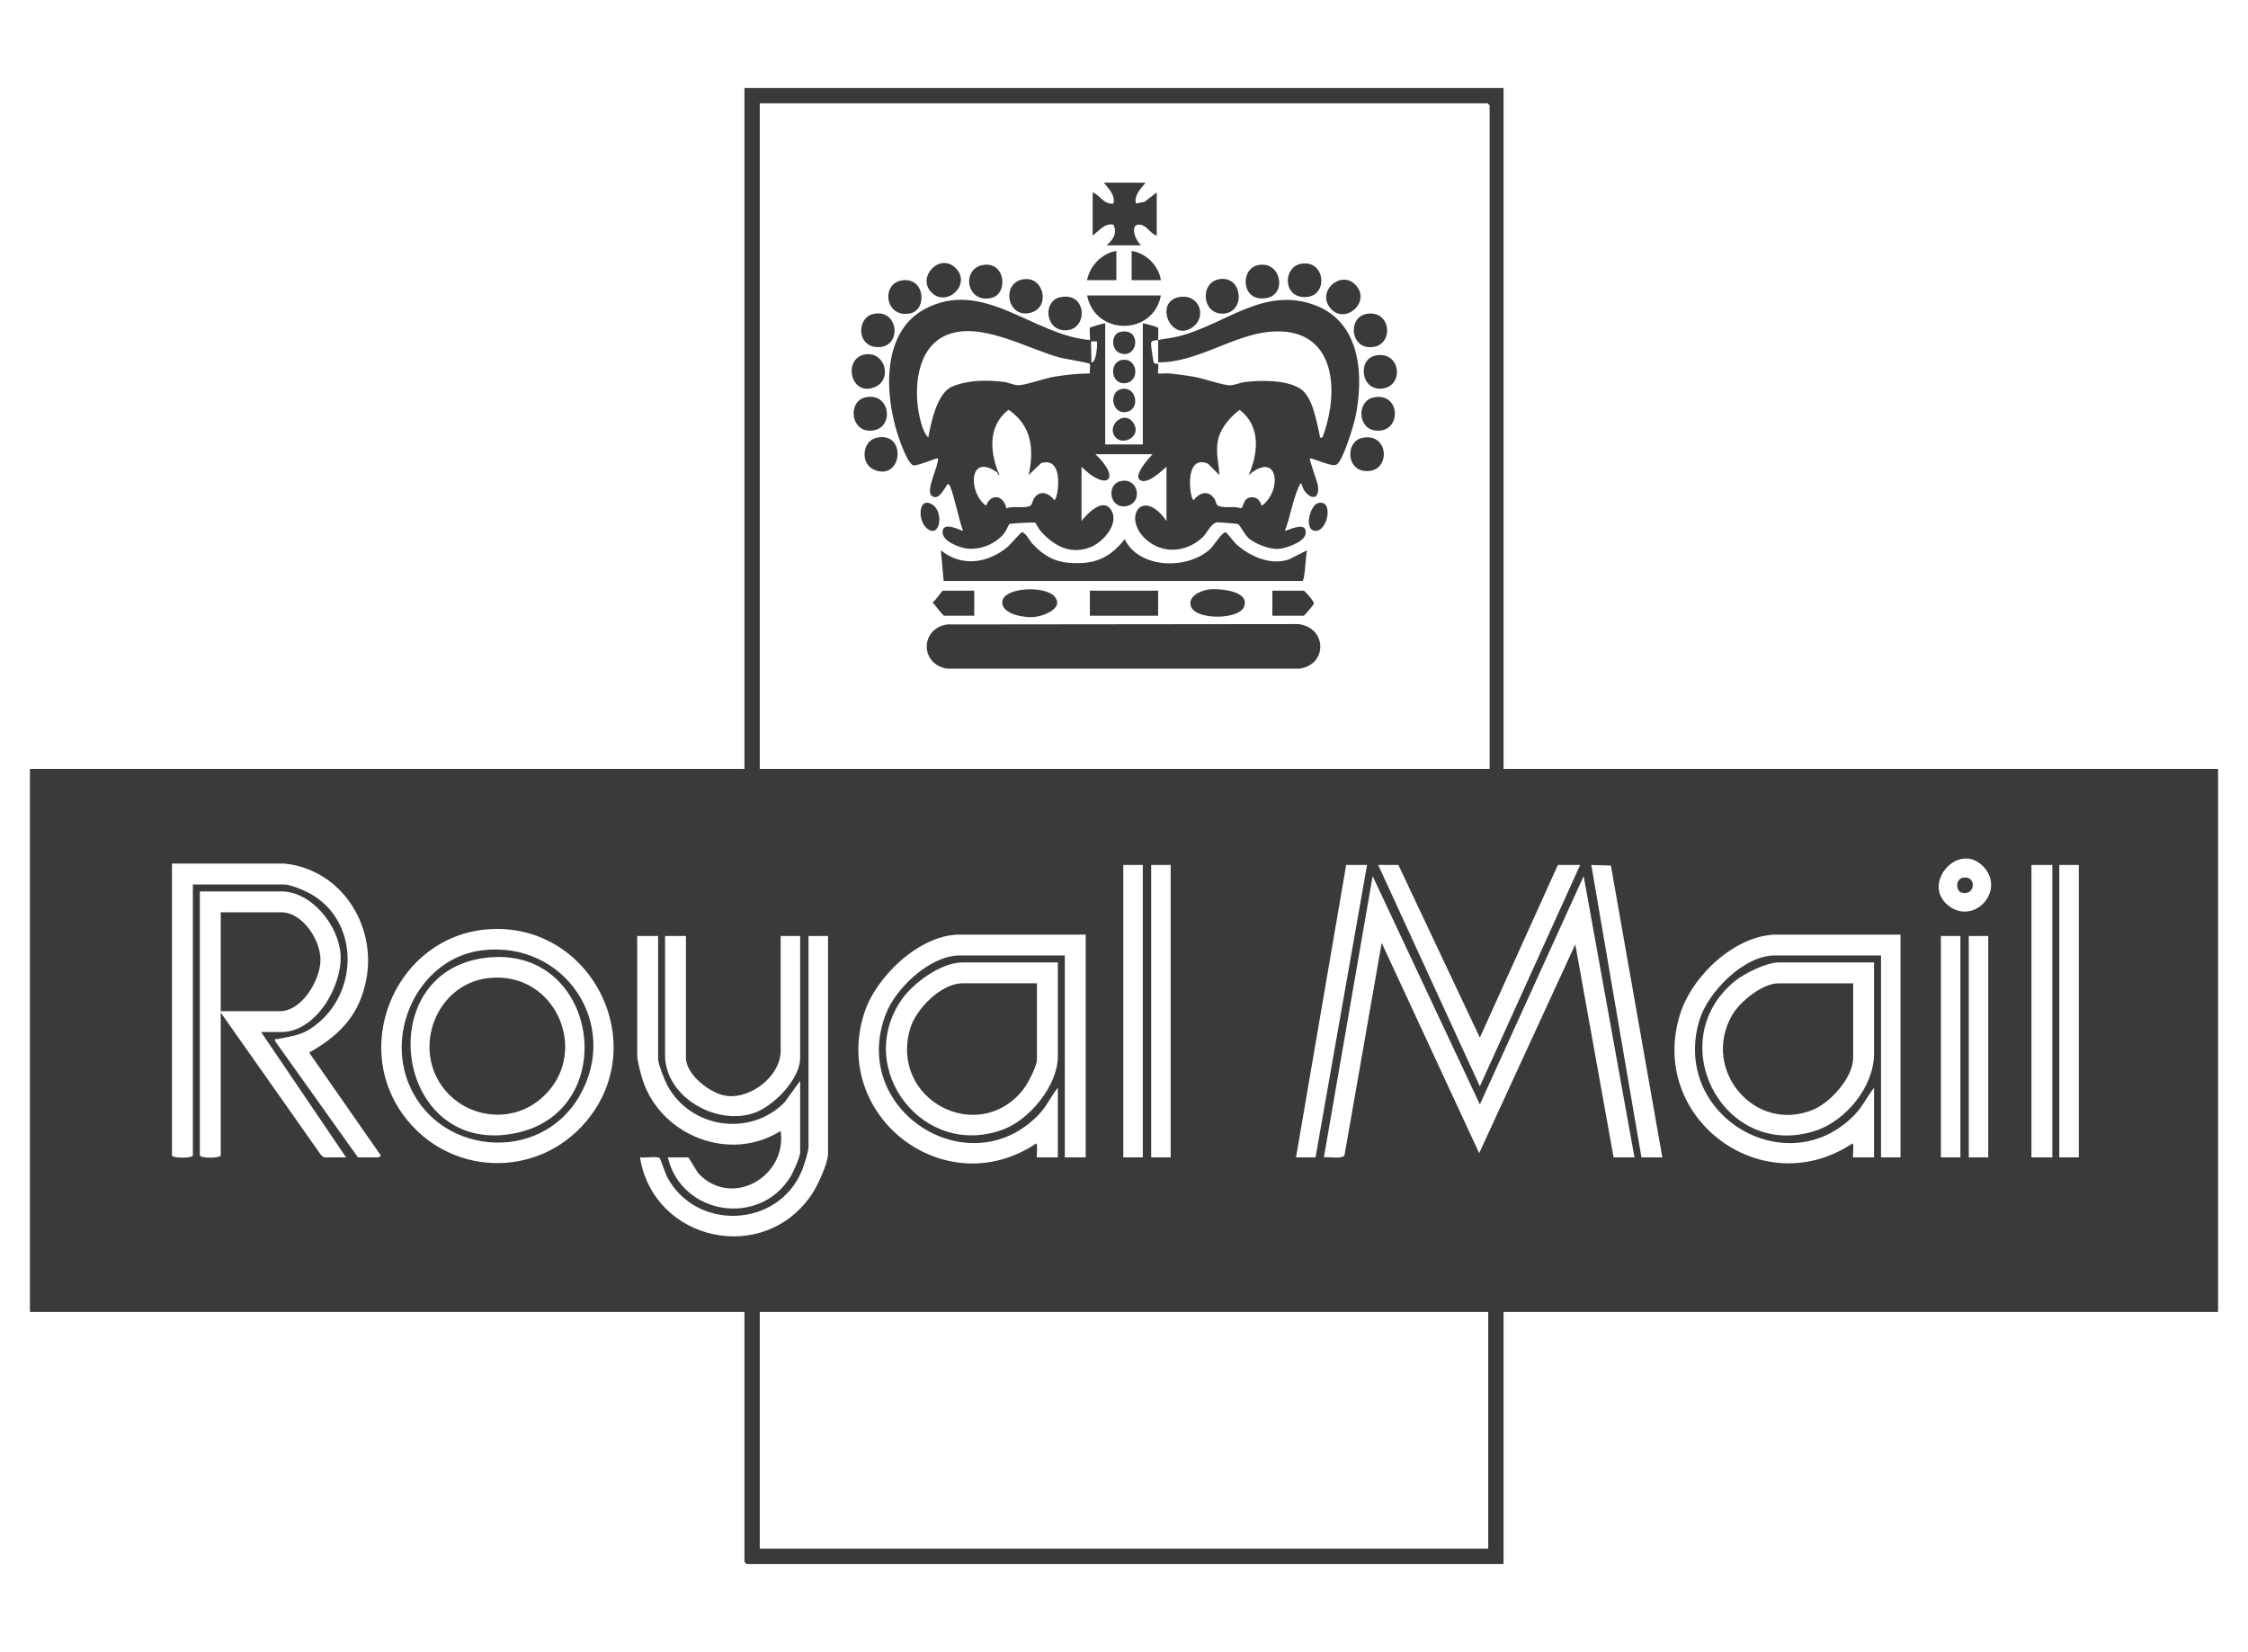 <svg viewBox="0 0 4082.87 3000" version="1.1" xmlns="http://www.w3.org/2000/svg" id="Layer_1">
  
  <defs>
    <style>
      .st0 {
        fill: #3a3a3a;
      }
    </style>
  </defs>
  <g id="SazIKr">
    <g>
      <path d="M2730.79,159.78v1236.54h1297.75v986.2h-1297.75v457.7h-1374.91c-.27,0-3.79-3.52-3.79-3.79v-453.9H54.33v-986.2h1297.75V159.78h1378.71ZM2705.49,1396.32V191.39c0-.27-3.53-3.79-3.79-3.79h-1321.79v1208.72h1325.58ZM3602.67,1574.21c-45.84-49.17-116.89,33.57-61.12,72.48,45.82,31.97,100.86-29.86,61.12-72.48ZM516,1568.28h-203.64v529.77c0,5.72,37.95,5.72,37.95,0v-491.83h165.7c11.7,0,37.72,11.16,48.49,17.27,85.68,48.64,87.2,171.4,14.82,233.13-26.63,22.71-42.92,24.13-75.91,30.36-3.19.6-4.57-1.85-3.81,3.67l150.49,211.19h37.95c.28,0,5.05-3.67,2.56-5.02l-127.83-183.45c-.83-4.89,1.15-3.13,3.26-4.36,53.1-31,87.41-67.67,99.33-130.77,18.59-98.45-46.08-200.04-149.34-209.97ZM2075.59,1570.8h-35.42v531.03h35.42v-531.03ZM2126.18,1570.8h-35.42v531.03h35.42v-531.03ZM2482.87,1570.8h-37.95l-91.07,531.03h35.42l93.6-531.03ZM2539.79,1570.8h-36.68l184.64,402.06,182.17-402.06h-40.48l-141.7,313.55-147.96-313.55ZM3019.18,2101.83l-93.43-529.94-35.6-1.1,91.08,531.04h37.95ZM3727.5,1570.8h-37.95v531.03h37.95v-531.03ZM3775.57,1570.8h-35.42v531.03h35.42v-531.03ZM2930.64,2101.83h37.95l-92.31-510.82-188.52,414.72-194.73-414.7-88.58,510.8c7.85-1.61,34.78,4.01,37.53-4.23l67.46-385.23,177.09,381.85,174.53-379.28,69.58,386.88ZM474.26,1874.25h36.68c62.91,0,110.9-83.46,107.63-140.46-3.01-52.37-52.49-114.94-107.63-114.94h-147.99v479.19c0,5.72,37.95,5.72,37.95,0v-259.19l182.05,258.56c1.21,1.46,5.08,4.42,6.41,4.42h39.21l-154.31-227.58ZM883.57,1687.88c-160.6,13.95-245.97,204.62-152.32,335.33,80.97,113.01,244.36,119.67,333.74,12.91,120.28-143.66,6.17-364.53-181.42-348.24ZM1971.87,1697.24h-228.94c-72.66,0-152.26,76.42-173.37,142.79-60.04,188.78,148.07,346.74,312.48,236.49,3.21-.1.02,25.31,1.29,25.31h37.95v-126.44c-12.25,15.25-20.48,33.78-34.09,48.11-125.4,132-346.1-6.39-278.29-182.08,18.35-47.55,80.64-106.25,134.03-106.25h191v366.66h37.95v-404.59ZM3451.76,1697.24h-223.88c-75.56,0-153.69,73.94-175.9,142.79-60.94,188.88,148.05,346.07,312.48,236.49,3.21-.09.02,25.31,1.29,25.31h37.95v-126.44c-12.4,15.84-21.25,34.7-35.43,49.3-122.61,126.24-334.46.34-281.5-172.65,15.47-50.52,80.5-116.87,136.05-116.87h193.52v366.66h35.42v-404.59ZM1195.24,1699.77h-37.95v216.2c0,9.83,6.61,35.32,10.02,45.62,33.62,101.6,158.96,150.27,250.52,92.19,11.99,82.27-87.34,140.63-148.06,78.49-5.16-5.28-18.31-30.44-20.14-30.44h-36.68c24.43,104.51,166.52,127.58,223.11,34.63,4.69-7.7,17.22-35.88,17.22-43.48v-130.23l-28.71,39.58c-63.11,63.13-171.16,46.57-212.92-31.95-4.48-8.42-16.4-38.78-16.4-46.82v-223.79ZM1245.83,1699.77h-37.95v216.2c0,74.78,89.82,127.66,159.26,106.09,36.31-11.28,86.13-61.49,86.13-101.03v-221.26h-35.42v208.62c0,45.15-52.68,86.77-97.13,81.9-29.5-3.23-74.89-38.18-74.89-69.26v-221.26ZM1503.87,1699.77h-35.42v383.1c0,8.34-8.51,34.58-12.19,43.44-43.07,103.6-192.01,110.19-244.62,10.97-3.3-6.23-12.23-33.26-13.77-34.28-5.67-3.78-27.49.34-35.53-1.16,24.77,152.77,225.73,197.15,312.77,66.08,9.86-14.85,28.76-55.43,28.76-72.4v-395.74ZM3560.54,1699.77h-35.42v402.07h35.42v-402.07ZM3611.14,1699.77h-35.42v402.07h35.42v-402.07ZM1921.27,1747.81h-173.29c-38.83,0-89.75,37.33-111.08,68.51-85.95,125.64,41,290.18,186.37,234.34,47.5-18.25,98-79.88,98-132.15v-170.69ZM3403.7,1747.81h-173.29c-21.93,0-62.5,20.01-79.72,34.11-133.98,109.71-19.75,326.77,147.41,271.26,55.14-18.31,105.59-80.41,105.59-139.73v-165.63ZM2702.96,2382.52h-1323.05v429.88h1323.05v-429.88Z" class="st0"></path>
      <path d="M2103.41,617.48c12.35-2.58,25.16-3.64,37.5-6.77,84.93-21.48,155.39-92.27,249.02-55.85,81.61,31.74,87.26,127.34,71.9,202.17-3.06,14.92-22.96,81.15-34.63,86.87-8.59,4.21-37.14-10.26-48.04-11.46-2.01,2.11,13.51,41.88,14.5,49.95,4.3,34.94-26.41,18.35-29.73-4.44-3.47.27-4.02,3.69-5.15,6.19-10.93,24.02-15.38,54.92-25.17,79.75,1.84,1.48,41.65-20.75,37.54,5.78-2.28,14.73-36.08,26.42-49.01,27.16-16.25.93-41.64-8.67-54.1-19.21-6.9-5.83-16.65-25.01-19.56-25.96-1.79-.59-34.67-3.41-37.61-3.11-11.24,1.14-18.27,19.02-26.39,26.86-26.6,25.66-67.21,31.33-97.51,8.73-52.6-39.23-13.79-103.4,31.62-37.93v-98.62c-9.28,8.17-35.25,33.23-48.22,24.18-12.37-8.63,16.51-40.15,22.92-46.93h-103.72c49.29,46.94,18.76,67.78-25.3,22.76v98.62c9.36-12.54,37.01-41.26,51.82-22.72,19.61,24.54-11.08,59.83-34.11,69.5-37.17,15.61-67.94-1.43-92.36-29.05-2.93-3.32-8.59-14.23-9.34-14.67-2.05-1.19-45.16,1.15-47.16,2.41-.83.52-6.2,13.05-9.48,17.06-15.51,18.94-42.67,30.37-67.42,27.39-13.34-1.61-43.67-12.54-44.26-28.85-.85-23.59,35.68-1.8,37.27-3.38-5.88-12.2-19.48-77.85-25.32-83.43-3.9-3.73-4.42,1.47-5.75,3.19-5.39,6.92-13.65,25.07-25.34,17.24-13.29-8.91,12.22-54.23,10.87-68.47-1.56-1.69-36.31,13.67-44.28,12.72-8.92-1.07-20.71-32.89-24.05-41.76-28.22-74.97-38.53-197.73,43.89-241.96,106.42-57.11,196.92,47.55,300.19,56.06.98-4.58-1.5-20.41.31-22.48.95-1.07,23.52-7.7,27.53-7.87v220h68.3v-220c4.01.18,26.58,6.79,27.53,7.87,1.16,1.33.23,18.06.3,22.47-5.32,1.11-12.31-.3-12.9,6.31-.32,3.54,3.95,32.87,5.2,35.06,1.82,3.17,7.08.2,7.87,3.02.93,3.33-1.33,15.17-.19,16.31.76.76,17.22-.41,21.49.01,13.54,1.33,28.8,3.57,42.29,5.77,17.87,2.91,52.69,15.5,66.48,15.79,7.11.15,19.71-5.12,28.2-6.07,28.93-3.24,75.31-4.09,100.44,12.71,22.02,14.72,28.91,60.01,34.6,84.31.91,3.88-1.72,4.42,4.99,3.79,32.73-87.15,23.4-203.49-97.06-191.88-66.12,6.37-132.65,56.66-201.43,55.34-.14-13.46.23-27.02.01-40.47ZM1979.19,660.73c-1.83-2.16-46.25-9.11-55.38-11.64-59.93-16.65-145.54-67.25-206.67-39.68-52.64,23.75-57.94,97.16-47.18,146.75,2.55,11.73,7.4,30.42,16.02,38.33,4.78-26.73,16.15-80.94,43.04-92.29,29.33-12.39,63.52-12.33,94.56-8.56,8.51,1.03,19.17,6.58,27.19,5.93,16.79-1.37,45.21-12.43,64.91-15.61,20.91-3.38,42.67-5.61,63.79-5.78-.76-3.94,1.33-15.55-.28-17.45ZM1981.99,620.01c-1.37,1.32,1.01,32.29,0,37.93,9.59,2.64,11.62-36.47,10.1-37.94-2.44.4-9.47-.6-10.1,0ZM1868.17,862.75c10.58-47.06,5.53-89.89-36.36-118.66-38.59,29.8-33.85,77.82-16.81,118.65-3.83.9-1.86-3.35-4.29-5.05-52.37-36.55-52.02,38.26-19.71,60.68,8.78-23.6,32.54-18.79,36.81,5.03,12.08-5.58,33.01.88,43.54-4.99,3.51-1.96,3.92-10.49,8.02-15.37,11.46-13.63,26.41-6.84,35.57,5.17,6.24.17,19.97-81.23-24.18-67.09l-22.6,21.61ZM2267.87,862.76c17.56-39.97,22.21-89.26-16.44-118.39-14.95,10.98-31.79,29.89-37.46,48.09-7.87,25.27-.55,44.95.73,70.28l-20.85-20.82c-44.59-18.28-32.61,66.52-25.92,66.3,9.82-12.96,25.37-18.72,36.74-3.81,4.46,5.85,3.14,12.38,8.45,14.45,12.31,4.79,27.88-.57,40.64,4.26,5.66-1.42,2.8-20.02,20.42-20.02,14.98,0,16.49,15.85,17.7,15.28,37.25-27.41,30.31-101.48-24-55.62Z" class="st0"></path>
      <path d="M1720.82,1134l636.84-.67c52.73,5.93,53.89,73.85,2.53,80.93h-640.04c-49.08-7.27-49.76-73.03.67-80.27Z" class="st0"></path>
      <path d="M1713.83,1054.95l-5.03-55.63c37.72,30.95,85.61,23.62,121.43-6.29,5.34-4.46,23.64-26.76,26.53-26.75,8.1,3.79,12.35,14.72,18.91,21.73,18.97,20.29,38.57,32.1,67,34.18,44.7,3.28,72.54-8.06,99.99-43.1,26.18,54.66,115.16,55.71,155.6,17.68,5.33-5.01,21.98-31.07,27.49-30.12,2.99.51,14.73,17.13,19.3,21.32,24.31,22.3,63.38,39.69,96.16,27.8l32.87-16.43c-3.04,7.28-3.56,55.62-8.84,55.62h-651.41Z" class="st0"></path>
      <path d="M2080.65,331.74c-8.97,11.43-20.75,21.69-17.7,37.93l15.82-3.14,22.11-17.09v78.39c-11.56-3.05-17.06-17.66-29.7-19.77-20.49-3.42-9.67,29.75,1.88,37.47h-63.24c11.46-9.94,20.1-21.77,12.33-37.6-16.12-3.12-26.33,11.64-37.63,19.9v-78.39c13.81,5.09,20.34,22.53,37.93,20.23,3.05-16.24-8.72-26.5-17.7-37.93h75.89Z" class="st0"></path>
      <rect height="45.52" width="123.96" y="1072.65" x="1979.46" class="st0"></rect>
      <path d="M2108.47,536.56c-13.96,73.53-119.58,73.62-134.08,0h134.08Z" class="st0"></path>
      <path d="M2193.83,1070.73c18.52-2.88,79,1.84,65.12,32.24-10.09,22.09-85,23.22-95.46-.63-8-18.24,16.16-29.4,30.35-31.61Z" class="st0"></path>
      <path d="M1915.47,1083.47c18.13,22.11-22.07,35.93-38.5,37.19-16.52,1.27-56.54-4.95-56.71-26.54-.21-27.89,78.2-31.38,95.2-10.65Z" class="st0"></path>
      <path d="M2310.85,1118.16v-45.52h56.92c1.65,0,19.37,19.81,18.71,23.66-.24,1.42-17.27,21.85-18.71,21.85h-56.92Z" class="st0"></path>
      <path d="M1862.49,506.8c33.94-1.86,44.71,50.96,10.29,60.92-44.77,12.96-56.22-58.4-10.29-60.92Z" class="st0"></path>
      <path d="M1769.49,1072.65v45.52h-54.39c-2.83,0-17.61-20.81-21.41-24.02,4.45-2.12,17.3-21.5,18.88-21.5h56.92Z" class="st0"></path>
      <path d="M2474.59,795.08c50.39-10.29,52.11,67.27,2.13,59.95-31.73-4.65-32.44-53.76-2.13-59.95Z" class="st0"></path>
      <path d="M2284.88,481.49c41.67-8.42,52.97,52.02,16.54,59.54-47.11,9.71-50.35-52.71-16.54-59.54Z" class="st0"></path>
      <path d="M2216.67,506.68c41.16-4.63,45.62,61.87,4.26,62.88-38.64.95-42.64-58.56-4.26-62.88Z" class="st0"></path>
      <path d="M2494.83,721.75c50.73-10.36,51.45,67.17,2.13,59.95-31.73-4.65-32.45-53.76-2.13-59.95Z" class="st0"></path>
      <path d="M1574.02,643.32c34.55-3,46.63,46.86,14.35,59.87-45.14,18.19-58.66-56.03-14.35-59.87Z" class="st0"></path>
      <path d="M2363.32,478.99c47.05-8.19,50.45,67.81-.45,59.93-32.57-5.04-31.27-54.41.45-59.93Z" class="st0"></path>
      <path d="M2461.78,517.18c29.61,30.97-18.43,72.92-44.7,43.42-27.51-30.88,18.21-71.13,44.7-43.42Z" class="st0"></path>
      <path d="M1925.64,539.69c51.55-10.61,51.01,65.04,4.76,59.91-32.64-3.62-35.5-53.59-4.76-59.91Z" class="st0"></path>
      <path d="M1586.66,570.02c47.33-9.66,52.42,64.49,4.48,60.21-35.93-3.21-34.61-54.06-4.48-60.21Z" class="st0"></path>
      <path d="M1591.67,795.03c55.84-12.91,47.87,79.26-3.68,58.23-26.09-10.64-22.25-52.24,3.68-58.23Z" class="st0"></path>
      <path d="M2140.67,539.68c37.24-7.68,52.87,35.65,24.72,55.04-39.03,26.89-69.24-45.86-24.72-55.04Z" class="st0"></path>
      <path d="M1571.43,721.7c44.45-10.17,53.22,52.05,16.61,59.56-43.08,8.84-50.02-51.92-16.61-59.56Z" class="st0"></path>
      <path d="M2482.22,570.02c47.83-8.32,50.4,65.54,1.88,60.17-32.28-3.58-34.64-54.47-1.88-60.17Z" class="st0"></path>
      <path d="M1735.74,486.84c29.71,29.7-17.18,72.9-44.73,43.45-25.93-27.72,16.22-71.95,44.73-43.45Z" class="st0"></path>
      <path d="M1637.29,509.33c42.52-7.39,47.44,52.46,16.58,59.56-45.73,10.52-54.84-52.91-16.58-59.56Z" class="st0"></path>
      <path d="M1783.99,481.5c42.31-8.68,48.08,52.33,16.6,59.57-45.23,10.41-54.91-51.71-16.6-59.57Z" class="st0"></path>
      <path d="M2497.31,645.84c45.75-10.54,54.39,54.13,13.98,59.65-39.75,5.43-46.13-52.24-13.98-59.65Z" class="st0"></path>
      <path d="M2108.47,508.74h-53.12v-53.1c26.66,4.48,48.6,26.3,53.12,53.1Z" class="st0"></path>
      <path d="M2027.52,455.64v53.1h-53.12c5.24-26.5,26.26-48.27,53.12-53.1Z" class="st0"></path>
      <path d="M2037.02,873.35c31.46-5.44,39.31,40.9,7.83,45.92-30,4.78-36.78-40.91-7.83-45.92Z" class="st0"></path>
      <path d="M2039.51,653.42c27.34-2.61,31.06,39.71,4.23,42.44-27.14,2.77-30.16-39.96-4.23-42.44Z" class="st0"></path>
      <path d="M2036.97,706.42c28.2-5.85,35.22,39.57,6.36,42.08-24.21,2.11-29.96-37.19-6.36-42.08Z" class="st0"></path>
      <path d="M2393.62,913.79c29.35-8.62,18.45,52.66-5.52,50.2-20.42-2.09-8.79-46,5.52-50.2Z" class="st0"></path>
      <path d="M2034.4,602.84c39.49-8.95,33.47,49.37.58,38.79-17.69-5.69-17.25-35.01-.58-38.79Z" class="st0"></path>
      <path d="M1681.83,957.98c-15.37-14.75-13.46-56.16,10.64-42.23,23.5,13.58,14.39,66.25-10.64,42.23Z" class="st0"></path>
      <path d="M2025.75,793.76c-17.85-22.17,19.08-52.24,34.32-22.96,11.89,22.84-21.31,39.12-34.32,22.96Z" class="st0"></path>
      <path d="M400.9,1836.32v-179.54h110.04c38.82,0,71.49,50.81,71.11,86.81-.38,36.33-33.65,92.72-73.64,92.72h-107.51Z" class="st0"></path>
      <path d="M875.93,1725.76c149.64-17.96,251.84,134.62,176.42,264.85-72.75,125.62-263.08,106.99-312.52-29.07-36.38-100.13,27.6-222.76,136.1-235.78ZM891.16,1738.46c-223.23,17.3-175.79,368.22,48.18,318.72,188.69-41.71,148.66-333.98-48.18-318.72Z" class="st0"></path>
      <path d="M1883.33,1785.74v137.81c0,13.01-16.74,44.76-25.35,55.58-81.16,101.92-242.91,18.54-204.89-111.25,10.42-35.59,56.3-82.14,94.9-82.14h135.34Z" class="st0"></path>
      <path d="M3365.75,1785.74v135.29c0,35.5-40.92,81.11-72.71,94.22-106.84,44.07-204.17-73.65-146.88-172.11,14.27-24.53,54.79-57.39,84.25-57.39h135.34Z" class="st0"></path>
      <path d="M3564.95,1594.04c25.93-5.22,23.22,34.62-2.62,26.85-9.79-2.94-11.31-24.05,2.62-26.85Z" class="st0"></path>
      <path d="M886.05,1776.34c126.38-15.25,190.92,143.11,92.84,221.77-52.62,42.19-130.18,31.88-172-20.15-59.14-73.57-15.09-190.24,79.16-201.62Z" class="st0"></path>
    </g>
  </g>
</svg>